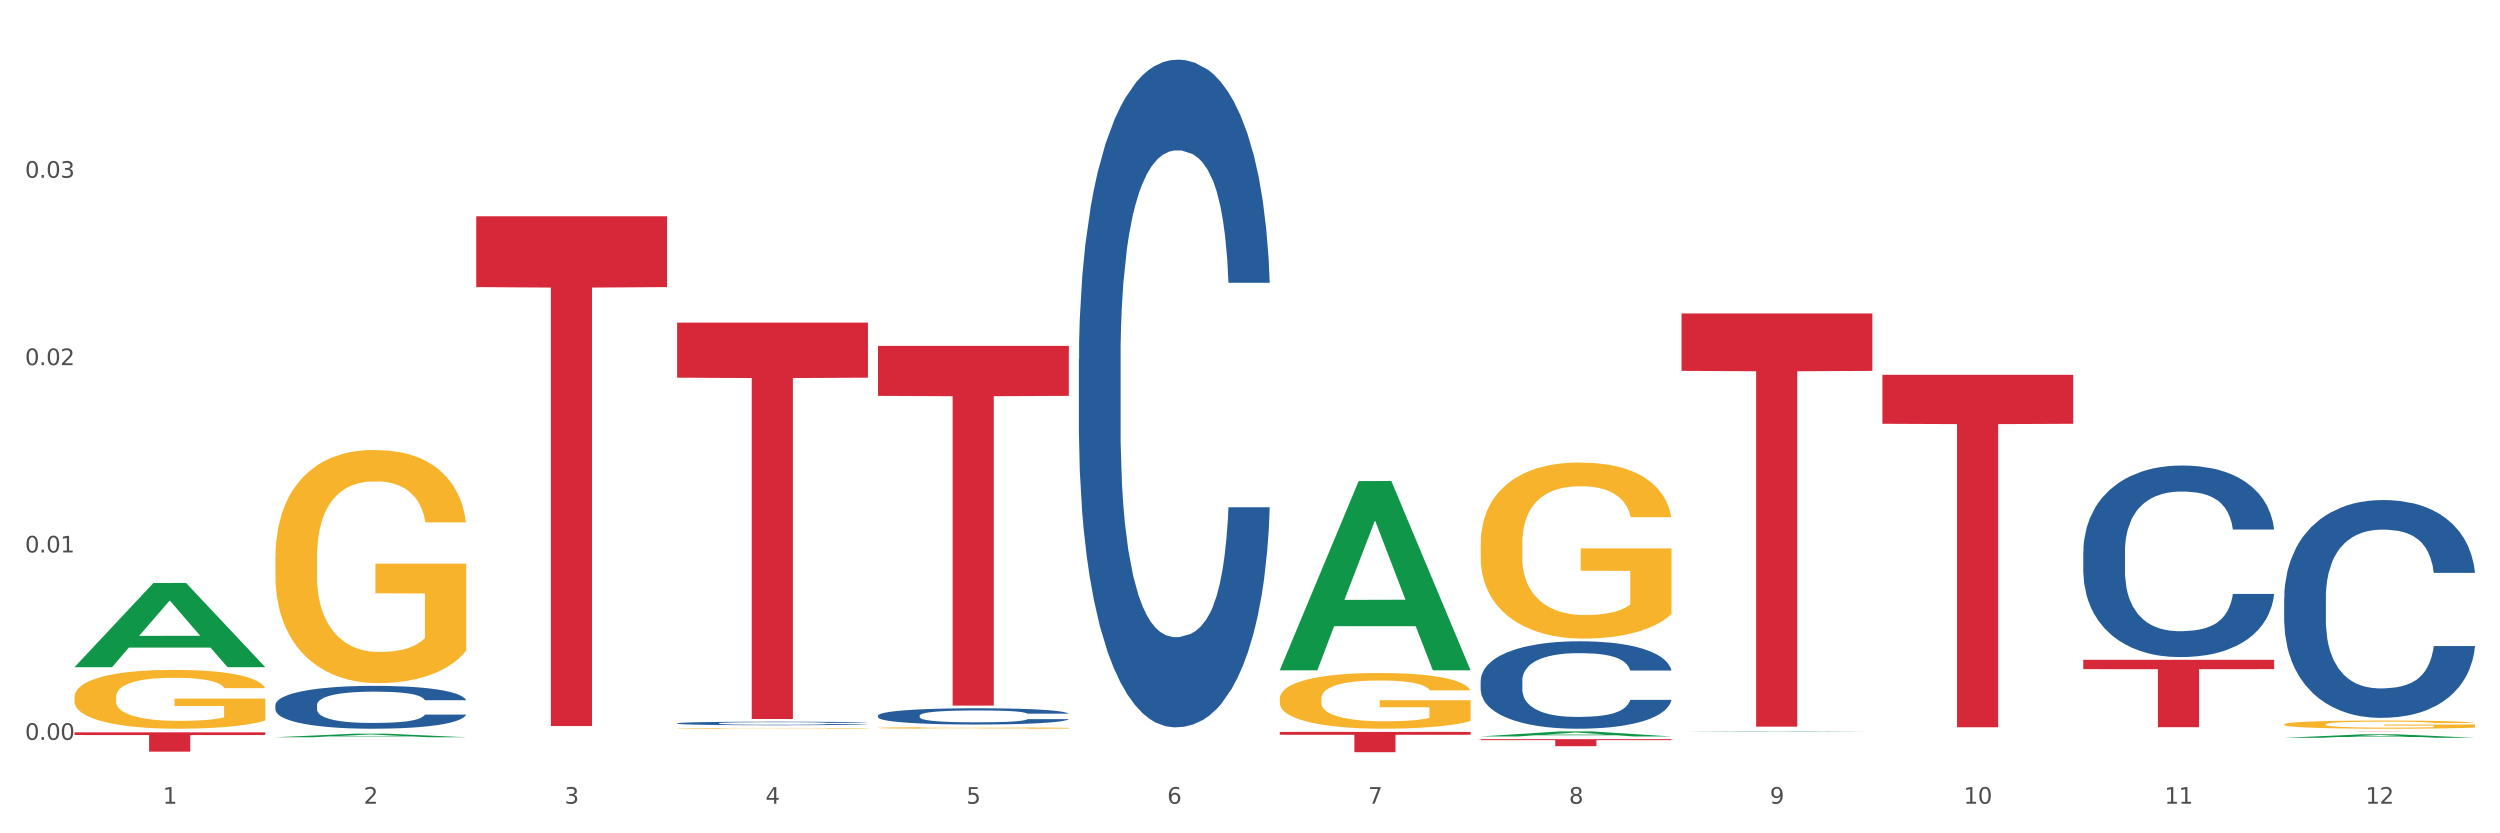 <?xml version="1.0" encoding="utf-8" standalone="no"?>
<!DOCTYPE svg PUBLIC "-//W3C//DTD SVG 1.1//EN"
  "http://www.w3.org/Graphics/SVG/1.1/DTD/svg11.dtd">
<svg xmlns:xlink="http://www.w3.org/1999/xlink" width="1080pt" height="360pt" viewBox="0 0 1080 360" xmlns="http://www.w3.org/2000/svg" version="1.1">
 <rect x="0" y="0" width="1080" height="360" fill="#333333" stroke="none"/>
 <defs>
  <style type="text/css">*{stroke-linejoin: round; stroke-linecap: butt}</style>
 </defs>
 <g id="figure_1">
  <g id="patch_1">
   <path d="M 0 360 
L 1080 360 
L 1080 0 
L 0 0 
z
" style="fill: #ffffff; stroke: #ffffff; stroke-linejoin: miter"/>
  </g>
  <g id="axes_1">
   <g id="matplotlib.axis_1">
    <g id="xtick_1">
     <g id="text_1">
      <!-- 1 -->
      <g style="fill: #4d4d4d" transform="translate(70.342 347.204) scale(0.096 -0.096)">
       <defs>
        <path id="DejaVuSans-31" d="M 794 531 
L 1825 531 
L 1825 4091 
L 703 3866 
L 703 4441 
L 1819 4666 
L 2450 4666 
L 2450 531 
L 3481 531 
L 3481 0 
L 794 0 
L 794 531 
z
" transform="scale(0.016)"/>
       </defs>
       <use xlink:href="#DejaVuSans-31"/>
      </g>
     </g>
    </g>
    <g id="xtick_2">
     <g id="text_2">
      <!-- 2 -->
      <g style="fill: #4d4d4d" transform="translate(157.122 347.204) scale(0.096 -0.096)">
       <defs>
        <path id="DejaVuSans-32" d="M 1228 531 
L 3431 531 
L 3431 0 
L 469 0 
L 469 531 
Q 828 903 1448 1529 
Q 2069 2156 2228 2338 
Q 2531 2678 2651 2914 
Q 2772 3150 2772 3378 
Q 2772 3750 2511 3984 
Q 2250 4219 1831 4219 
Q 1534 4219 1204 4116 
Q 875 4013 500 3803 
L 500 4441 
Q 881 4594 1212 4672 
Q 1544 4750 1819 4750 
Q 2544 4750 2975 4387 
Q 3406 4025 3406 3419 
Q 3406 3131 3298 2873 
Q 3191 2616 2906 2266 
Q 2828 2175 2409 1742 
Q 1991 1309 1228 531 
z
" transform="scale(0.016)"/>
       </defs>
       <use xlink:href="#DejaVuSans-32"/>
      </g>
     </g>
    </g>
    <g id="xtick_3">
     <g id="text_3">
      <!-- 3 -->
      <g style="fill: #4d4d4d" transform="translate(243.902 347.204) scale(0.096 -0.096)">
       <defs>
        <path id="DejaVuSans-33" d="M 2597 2516 
Q 3050 2419 3304 2112 
Q 3559 1806 3559 1356 
Q 3559 666 3084 287 
Q 2609 -91 1734 -91 
Q 1441 -91 1130 -33 
Q 819 25 488 141 
L 488 750 
Q 750 597 1062 519 
Q 1375 441 1716 441 
Q 2309 441 2620 675 
Q 2931 909 2931 1356 
Q 2931 1769 2642 2001 
Q 2353 2234 1838 2234 
L 1294 2234 
L 1294 2753 
L 1863 2753 
Q 2328 2753 2575 2939 
Q 2822 3125 2822 3475 
Q 2822 3834 2567 4026 
Q 2313 4219 1838 4219 
Q 1578 4219 1281 4162 
Q 984 4106 628 3988 
L 628 4550 
Q 988 4650 1302 4700 
Q 1616 4750 1894 4750 
Q 2613 4750 3031 4423 
Q 3450 4097 3450 3541 
Q 3450 3153 3228 2886 
Q 3006 2619 2597 2516 
z
" transform="scale(0.016)"/>
       </defs>
       <use xlink:href="#DejaVuSans-33"/>
      </g>
     </g>
    </g>
    <g id="xtick_4">
     <g id="text_4">
      <!-- 4 -->
      <g style="fill: #4d4d4d" transform="translate(330.683 347.204) scale(0.096 -0.096)">
       <defs>
        <path id="DejaVuSans-34" d="M 2419 4116 
L 825 1625 
L 2419 1625 
L 2419 4116 
z
M 2253 4666 
L 3047 4666 
L 3047 1625 
L 3713 1625 
L 3713 1100 
L 3047 1100 
L 3047 0 
L 2419 0 
L 2419 1100 
L 313 1100 
L 313 1709 
L 2253 4666 
z
" transform="scale(0.016)"/>
       </defs>
       <use xlink:href="#DejaVuSans-34"/>
      </g>
     </g>
    </g>
    <g id="xtick_5">
     <g id="text_5">
      <!-- 5 -->
      <g style="fill: #4d4d4d" transform="translate(417.463 347.204) scale(0.096 -0.096)">
       <defs>
        <path id="DejaVuSans-35" d="M 691 4666 
L 3169 4666 
L 3169 4134 
L 1269 4134 
L 1269 2991 
Q 1406 3038 1543 3061 
Q 1681 3084 1819 3084 
Q 2600 3084 3056 2656 
Q 3513 2228 3513 1497 
Q 3513 744 3044 326 
Q 2575 -91 1722 -91 
Q 1428 -91 1123 -41 
Q 819 9 494 109 
L 494 744 
Q 775 591 1075 516 
Q 1375 441 1709 441 
Q 2250 441 2565 725 
Q 2881 1009 2881 1497 
Q 2881 1984 2565 2268 
Q 2250 2553 1709 2553 
Q 1456 2553 1204 2497 
Q 953 2441 691 2322 
L 691 4666 
z
" transform="scale(0.016)"/>
       </defs>
       <use xlink:href="#DejaVuSans-35"/>
      </g>
     </g>
    </g>
    <g id="xtick_6">
     <g id="text_6">
      <!-- 6 -->
      <g style="fill: #4d4d4d" transform="translate(504.243 347.204) scale(0.096 -0.096)">
       <defs>
        <path id="DejaVuSans-36" d="M 2113 2584 
Q 1688 2584 1439 2293 
Q 1191 2003 1191 1497 
Q 1191 994 1439 701 
Q 1688 409 2113 409 
Q 2538 409 2786 701 
Q 3034 994 3034 1497 
Q 3034 2003 2786 2293 
Q 2538 2584 2113 2584 
z
M 3366 4563 
L 3366 3988 
Q 3128 4100 2886 4159 
Q 2644 4219 2406 4219 
Q 1781 4219 1451 3797 
Q 1122 3375 1075 2522 
Q 1259 2794 1537 2939 
Q 1816 3084 2150 3084 
Q 2853 3084 3261 2657 
Q 3669 2231 3669 1497 
Q 3669 778 3244 343 
Q 2819 -91 2113 -91 
Q 1303 -91 875 529 
Q 447 1150 447 2328 
Q 447 3434 972 4092 
Q 1497 4750 2381 4750 
Q 2619 4750 2861 4703 
Q 3103 4656 3366 4563 
z
" transform="scale(0.016)"/>
       </defs>
       <use xlink:href="#DejaVuSans-36"/>
      </g>
     </g>
    </g>
    <g id="xtick_7">
     <g id="text_7">
      <!-- 7 -->
      <g style="fill: #4d4d4d" transform="translate(591.024 347.204) scale(0.096 -0.096)">
       <defs>
        <path id="DejaVuSans-37" d="M 525 4666 
L 3525 4666 
L 3525 4397 
L 1831 0 
L 1172 0 
L 2766 4134 
L 525 4134 
L 525 4666 
z
" transform="scale(0.016)"/>
       </defs>
       <use xlink:href="#DejaVuSans-37"/>
      </g>
     </g>
    </g>
    <g id="xtick_8">
     <g id="text_8">
      <!-- 8 -->
      <g style="fill: #4d4d4d" transform="translate(677.804 347.204) scale(0.096 -0.096)">
       <defs>
        <path id="DejaVuSans-38" d="M 2034 2216 
Q 1584 2216 1326 1975 
Q 1069 1734 1069 1313 
Q 1069 891 1326 650 
Q 1584 409 2034 409 
Q 2484 409 2743 651 
Q 3003 894 3003 1313 
Q 3003 1734 2745 1975 
Q 2488 2216 2034 2216 
z
M 1403 2484 
Q 997 2584 770 2862 
Q 544 3141 544 3541 
Q 544 4100 942 4425 
Q 1341 4750 2034 4750 
Q 2731 4750 3128 4425 
Q 3525 4100 3525 3541 
Q 3525 3141 3298 2862 
Q 3072 2584 2669 2484 
Q 3125 2378 3379 2068 
Q 3634 1759 3634 1313 
Q 3634 634 3220 271 
Q 2806 -91 2034 -91 
Q 1263 -91 848 271 
Q 434 634 434 1313 
Q 434 1759 690 2068 
Q 947 2378 1403 2484 
z
M 1172 3481 
Q 1172 3119 1398 2916 
Q 1625 2713 2034 2713 
Q 2441 2713 2670 2916 
Q 2900 3119 2900 3481 
Q 2900 3844 2670 4047 
Q 2441 4250 2034 4250 
Q 1625 4250 1398 4047 
Q 1172 3844 1172 3481 
z
" transform="scale(0.016)"/>
       </defs>
       <use xlink:href="#DejaVuSans-38"/>
      </g>
     </g>
    </g>
    <g id="xtick_9">
     <g id="text_9">
      <!-- 9 -->
      <g style="fill: #4d4d4d" transform="translate(764.584 347.204) scale(0.096 -0.096)">
       <defs>
        <path id="DejaVuSans-39" d="M 703 97 
L 703 672 
Q 941 559 1184 500 
Q 1428 441 1663 441 
Q 2288 441 2617 861 
Q 2947 1281 2994 2138 
Q 2813 1869 2534 1725 
Q 2256 1581 1919 1581 
Q 1219 1581 811 2004 
Q 403 2428 403 3163 
Q 403 3881 828 4315 
Q 1253 4750 1959 4750 
Q 2769 4750 3195 4129 
Q 3622 3509 3622 2328 
Q 3622 1225 3098 567 
Q 2575 -91 1691 -91 
Q 1453 -91 1209 -44 
Q 966 3 703 97 
z
M 1959 2075 
Q 2384 2075 2632 2365 
Q 2881 2656 2881 3163 
Q 2881 3666 2632 3958 
Q 2384 4250 1959 4250 
Q 1534 4250 1286 3958 
Q 1038 3666 1038 3163 
Q 1038 2656 1286 2365 
Q 1534 2075 1959 2075 
z
" transform="scale(0.016)"/>
       </defs>
       <use xlink:href="#DejaVuSans-39"/>
      </g>
     </g>
    </g>
    <g id="xtick_10">
     <g id="text_10">
      <!-- 10 -->
      <g style="fill: #4d4d4d" transform="translate(848.311 347.204) scale(0.096 -0.096)">
       <defs>
        <path id="DejaVuSans-30" d="M 2034 4250 
Q 1547 4250 1301 3770 
Q 1056 3291 1056 2328 
Q 1056 1369 1301 889 
Q 1547 409 2034 409 
Q 2525 409 2770 889 
Q 3016 1369 3016 2328 
Q 3016 3291 2770 3770 
Q 2525 4250 2034 4250 
z
M 2034 4750 
Q 2819 4750 3233 4129 
Q 3647 3509 3647 2328 
Q 3647 1150 3233 529 
Q 2819 -91 2034 -91 
Q 1250 -91 836 529 
Q 422 1150 422 2328 
Q 422 3509 836 4129 
Q 1250 4750 2034 4750 
z
" transform="scale(0.016)"/>
       </defs>
       <use xlink:href="#DejaVuSans-31"/>
       <use xlink:href="#DejaVuSans-30" transform="translate(63.623 0)"/>
      </g>
     </g>
    </g>
    <g id="xtick_11">
     <g id="text_11">
      <!-- 11 -->
      <g style="fill: #4d4d4d" transform="translate(935.091 347.204) scale(0.096 -0.096)">
       <use xlink:href="#DejaVuSans-31"/>
       <use xlink:href="#DejaVuSans-31" transform="translate(63.623 0)"/>
      </g>
     </g>
    </g>
    <g id="xtick_12">
     <g id="text_12">
      <!-- 12 -->
      <g style="fill: #4d4d4d" transform="translate(1021.871 347.204) scale(0.096 -0.096)">
       <use xlink:href="#DejaVuSans-31"/>
       <use xlink:href="#DejaVuSans-32" transform="translate(63.623 0)"/>
      </g>
     </g>
    </g>
    <g id="xtick_13"/>
    <g id="xtick_14"/>
    <g id="xtick_15"/>
    <g id="xtick_16"/>
    <g id="xtick_17"/>
    <g id="xtick_18"/>
    <g id="xtick_19"/>
    <g id="xtick_20"/>
    <g id="xtick_21"/>
    <g id="xtick_22"/>
    <g id="xtick_23"/>
   </g>
   <g id="matplotlib.axis_2">
    <g id="ytick_1">
     <g id="text_13">
      <!-- 0.00 -->
      <g style="fill: #4d4d4d" transform="translate(10.8 319.615) scale(0.096 -0.096)">
       <defs>
        <path id="DejaVuSans-2e" d="M 684 794 
L 1344 794 
L 1344 0 
L 684 0 
L 684 794 
z
" transform="scale(0.016)"/>
       </defs>
       <use xlink:href="#DejaVuSans-30"/>
       <use xlink:href="#DejaVuSans-2e" transform="translate(63.623 0)"/>
       <use xlink:href="#DejaVuSans-30" transform="translate(95.41 0)"/>
       <use xlink:href="#DejaVuSans-30" transform="translate(159.033 0)"/>
      </g>
     </g>
    </g>
    <g id="ytick_2">
     <g id="text_14">
      <!-- 0.01 -->
      <g style="fill: #4d4d4d" transform="translate(10.8 238.674) scale(0.096 -0.096)">
       <use xlink:href="#DejaVuSans-30"/>
       <use xlink:href="#DejaVuSans-2e" transform="translate(63.623 0)"/>
       <use xlink:href="#DejaVuSans-30" transform="translate(95.41 0)"/>
       <use xlink:href="#DejaVuSans-31" transform="translate(159.033 0)"/>
      </g>
     </g>
    </g>
    <g id="ytick_3">
     <g id="text_15">
      <!-- 0.02 -->
      <g style="fill: #4d4d4d" transform="translate(10.8 157.734) scale(0.096 -0.096)">
       <use xlink:href="#DejaVuSans-30"/>
       <use xlink:href="#DejaVuSans-2e" transform="translate(63.623 0)"/>
       <use xlink:href="#DejaVuSans-30" transform="translate(95.41 0)"/>
       <use xlink:href="#DejaVuSans-32" transform="translate(159.033 0)"/>
      </g>
     </g>
    </g>
    <g id="ytick_4">
     <g id="text_16">
      <!-- 0.03 -->
      <g style="fill: #4d4d4d" transform="translate(10.8 76.793) scale(0.096 -0.096)">
       <use xlink:href="#DejaVuSans-30"/>
       <use xlink:href="#DejaVuSans-2e" transform="translate(63.623 0)"/>
       <use xlink:href="#DejaVuSans-30" transform="translate(95.41 0)"/>
       <use xlink:href="#DejaVuSans-33" transform="translate(159.033 0)"/>
      </g>
     </g>
    </g>
    <g id="ytick_5"/>
    <g id="ytick_6"/>
    <g id="ytick_7"/>
    <g id="ytick_8"/>
   </g>
   <g id="PolyCollection_1">
    <path d="M 32.175 288.163 
L 32.26 288.129 
L 66.256 251.86 
L 80.365 251.826 
L 114.616 288.231 
L 98.298 288.231 
L 90.904 279.754 
L 55.803 279.754 
L 55.548 279.89 
L 48.408 288.231 
L 32.175 288.231 
L 32.175 288.163 
L 60.222 274.695 
L 86.484 274.66 
L 73.481 259.586 
L 73.311 259.517 
L 73.141 259.62 
L 60.137 274.66 
L 60.222 274.695 
L 32.175 288.163 
z
" clip-path="url(#p07865d7f3c)" style="fill: #109648"/>
    <path d="M 292.516 139.359 
L 374.957 139.359 
L 374.957 163.157 
L 342.528 163.318 
L 342.528 310.61 
L 324.75 310.61 
L 324.75 163.318 
L 292.516 163.157 
L 292.516 139.52 
L 292.516 139.359 
z
" clip-path="url(#p07865d7f3c)" style="fill: #d62839"/>
    <path d="M 379.296 149.425 
L 461.738 149.425 
L 461.738 171.018 
L 429.308 171.164 
L 429.308 304.81 
L 411.531 304.81 
L 411.531 171.164 
L 379.296 171.018 
L 379.296 149.571 
L 379.296 149.425 
z
" clip-path="url(#p07865d7f3c)" style="fill: #d62839"/>
    <path d="M 552.857 316.204 
L 635.298 316.204 
L 635.298 317.419 
L 602.869 317.427 
L 602.869 324.95 
L 585.091 324.95 
L 585.091 317.427 
L 552.857 317.419 
L 552.857 316.212 
L 552.857 316.204 
z
" clip-path="url(#p07865d7f3c)" style="fill: #d62839"/>
    <path d="M 639.637 319.303 
L 722.079 319.303 
L 722.079 319.728 
L 689.649 319.731 
L 689.649 322.363 
L 671.872 322.363 
L 671.872 319.731 
L 639.637 319.728 
L 639.637 319.306 
L 639.637 319.303 
z
" clip-path="url(#p07865d7f3c)" style="fill: #d62839"/>
    <path d="M 726.418 135.407 
L 808.859 135.407 
L 808.859 160.216 
L 776.429 160.383 
L 776.429 313.928 
L 758.652 313.928 
L 758.652 160.383 
L 726.418 160.216 
L 726.418 135.575 
L 726.418 135.407 
z
" clip-path="url(#p07865d7f3c)" style="fill: #d62839"/>
    <path d="M 813.198 161.912 
L 895.639 161.912 
L 895.639 183.074 
L 863.21 183.217 
L 863.21 314.192 
L 845.432 314.192 
L 845.432 183.217 
L 813.198 183.074 
L 813.198 162.055 
L 813.198 161.912 
z
" clip-path="url(#p07865d7f3c)" style="fill: #d62839"/>
    <path d="M 899.978 285.028 
L 982.42 285.028 
L 982.42 289.074 
L 949.99 289.102 
L 949.99 314.143 
L 932.213 314.143 
L 932.213 289.102 
L 899.978 289.074 
L 899.978 285.056 
L 899.978 285.028 
z
" clip-path="url(#p07865d7f3c)" style="fill: #d62839"/>
    <path d="M 986.759 315.968 
L 1069.2 315.968 
L 1069.2 315.978 
L 1036.77 315.978 
L 1036.77 316.04 
L 1018.993 316.04 
L 1018.993 315.978 
L 986.759 315.978 
L 986.759 315.968 
L 986.759 315.968 
z
" clip-path="url(#p07865d7f3c)" style="fill: #d62839"/>
    <path d="M 32.175 301.136 
L 32.272 301.113 
L 32.272 300.277 
L 32.467 299.558 
L 33.44 297.817 
L 34.9 296.378 
L 35.971 295.612 
L 37.042 294.986 
L 38.307 294.359 
L 39.864 293.709 
L 42.687 292.757 
L 44.439 292.27 
L 46.58 291.759 
L 50.474 291.017 
L 53.296 290.599 
L 56.216 290.251 
L 60.986 289.833 
L 64.1 289.647 
L 67.41 289.508 
L 71.4 289.415 
L 74.418 289.392 
L 81.036 289.462 
L 86.682 289.67 
L 89.407 289.833 
L 92.911 290.111 
L 94.76 290.297 
L 97.778 290.668 
L 100.892 291.156 
L 103.034 291.574 
L 106.246 292.363 
L 108.679 293.152 
L 110.918 294.127 
L 112.086 294.8 
L 112.962 295.426 
L 113.74 296.146 
L 114.519 297.283 
L 96.999 297.283 
L 96.318 296.471 
L 95.247 295.705 
L 93.69 294.962 
L 92.327 294.498 
L 89.991 293.918 
L 87.85 293.546 
L 85.611 293.268 
L 82.886 293.036 
L 80.744 292.92 
L 77.727 292.827 
L 71.79 292.85 
L 67.799 293.036 
L 65.074 293.268 
L 63.322 293.477 
L 61.764 293.709 
L 60.012 294.034 
L 57.968 294.521 
L 56.508 294.962 
L 55.048 295.519 
L 53.88 296.076 
L 52.81 296.726 
L 51.934 297.423 
L 51.252 298.142 
L 50.668 299.024 
L 50.182 300.486 
L 50.182 303.666 
L 50.376 304.386 
L 50.863 305.337 
L 51.447 306.057 
L 52.42 306.915 
L 53.296 307.496 
L 54.951 308.331 
L 56.8 309.028 
L 58.26 309.469 
L 59.72 309.84 
L 62.251 310.351 
L 65.074 310.768 
L 67.507 311.024 
L 70.816 311.256 
L 73.055 311.349 
L 75.002 311.395 
L 79.771 311.395 
L 83.178 311.325 
L 86.974 311.163 
L 89.894 310.954 
L 92.327 310.699 
L 95.052 310.281 
L 96.804 309.886 
L 96.804 305.035 
L 75.391 305.012 
L 75.391 301.786 
L 114.616 301.786 
L 114.616 311.256 
L 112.962 311.743 
L 111.112 312.184 
L 109.166 312.579 
L 106.246 313.066 
L 102.742 313.53 
L 99.627 313.855 
L 96.318 314.134 
L 92.424 314.389 
L 87.363 314.621 
L 84.248 314.714 
L 80.355 314.784 
L 75.78 314.807 
L 71.79 314.76 
L 67.896 314.644 
L 63.808 314.435 
L 59.818 314.134 
L 56.8 313.832 
L 53.783 313.461 
L 50.571 312.973 
L 48.04 312.509 
L 46.094 312.091 
L 43.952 311.557 
L 41.616 310.861 
L 39.864 310.234 
L 38.307 309.585 
L 36.652 308.749 
L 35.484 308.03 
L 34.316 307.124 
L 33.635 306.451 
L 32.856 305.407 
L 32.272 303.945 
L 32.175 301.136 
z
" clip-path="url(#p07865d7f3c)" style="fill: #f7b32b"/>
    <path d="M 986.759 312.908 
L 986.856 312.904 
L 986.856 312.788 
L 987.051 312.688 
L 988.024 312.446 
L 989.484 312.247 
L 990.555 312.14 
L 991.625 312.053 
L 992.891 311.966 
L 994.448 311.876 
L 997.271 311.743 
L 999.023 311.676 
L 1001.164 311.605 
L 1005.057 311.502 
L 1007.88 311.444 
L 1010.8 311.395 
L 1015.569 311.337 
L 1018.684 311.311 
L 1021.993 311.292 
L 1025.984 311.279 
L 1029.001 311.276 
L 1035.62 311.286 
L 1041.265 311.315 
L 1043.991 311.337 
L 1047.495 311.376 
L 1049.344 311.402 
L 1052.361 311.453 
L 1055.476 311.521 
L 1057.617 311.579 
L 1060.829 311.689 
L 1063.263 311.798 
L 1065.501 311.934 
L 1066.669 312.027 
L 1067.545 312.114 
L 1068.324 312.214 
L 1069.103 312.372 
L 1051.583 312.372 
L 1050.901 312.259 
L 1049.831 312.153 
L 1048.273 312.05 
L 1046.911 311.985 
L 1044.575 311.905 
L 1042.433 311.853 
L 1040.195 311.814 
L 1037.469 311.782 
L 1035.328 311.766 
L 1032.311 311.753 
L 1026.373 311.756 
L 1022.383 311.782 
L 1019.657 311.814 
L 1017.905 311.843 
L 1016.348 311.876 
L 1014.596 311.921 
L 1012.552 311.989 
L 1011.092 312.05 
L 1009.632 312.127 
L 1008.464 312.205 
L 1007.393 312.295 
L 1006.517 312.392 
L 1005.836 312.492 
L 1005.252 312.614 
L 1004.765 312.817 
L 1004.765 313.259 
L 1004.96 313.359 
L 1005.447 313.491 
L 1006.031 313.591 
L 1007.004 313.71 
L 1007.88 313.791 
L 1009.535 313.907 
L 1011.384 314.004 
L 1012.844 314.065 
L 1014.304 314.117 
L 1016.835 314.188 
L 1019.657 314.246 
L 1022.091 314.281 
L 1025.4 314.313 
L 1027.639 314.326 
L 1029.585 314.333 
L 1034.355 314.333 
L 1037.761 314.323 
L 1041.557 314.301 
L 1044.477 314.272 
L 1046.911 314.236 
L 1049.636 314.178 
L 1051.388 314.123 
L 1051.388 313.449 
L 1029.975 313.446 
L 1029.975 312.998 
L 1069.2 312.998 
L 1069.2 314.313 
L 1067.545 314.381 
L 1065.696 314.442 
L 1063.749 314.497 
L 1060.829 314.565 
L 1057.325 314.629 
L 1054.211 314.675 
L 1050.901 314.713 
L 1047.008 314.749 
L 1041.947 314.781 
L 1038.832 314.794 
L 1034.939 314.804 
L 1030.364 314.807 
L 1026.373 314.8 
L 1022.48 314.784 
L 1018.392 314.755 
L 1014.401 314.713 
L 1011.384 314.671 
L 1008.367 314.62 
L 1005.155 314.552 
L 1002.624 314.488 
L 1000.677 314.43 
L 998.536 314.355 
L 996.2 314.259 
L 994.448 314.172 
L 992.891 314.081 
L 991.236 313.965 
L 990.068 313.865 
L 988.9 313.739 
L 988.219 313.646 
L 987.44 313.501 
L 986.856 313.298 
L 986.759 312.908 
z
" clip-path="url(#p07865d7f3c)" style="fill: #f7b32b"/>
    <path d="M 205.736 93.422 
L 288.177 93.422 
L 288.177 124.028 
L 255.747 124.235 
L 255.747 313.666 
L 237.97 313.666 
L 237.97 124.235 
L 205.736 124.028 
L 205.736 93.628 
L 205.736 93.422 
z
" clip-path="url(#p07865d7f3c)" style="fill: #d62839"/>
    <path d="M 552.857 301.861 
L 552.954 301.839 
L 552.954 301.047 
L 553.149 300.366 
L 554.122 298.717 
L 555.582 297.355 
L 556.653 296.629 
L 557.724 296.036 
L 558.989 295.442 
L 560.546 294.827 
L 563.369 293.926 
L 565.121 293.464 
L 567.262 292.981 
L 571.156 292.277 
L 573.978 291.882 
L 576.898 291.552 
L 581.668 291.156 
L 584.782 290.98 
L 588.092 290.849 
L 592.082 290.761 
L 595.1 290.739 
L 601.718 290.805 
L 607.364 291.002 
L 610.089 291.156 
L 613.593 291.42 
L 615.442 291.596 
L 618.46 291.948 
L 621.574 292.409 
L 623.716 292.805 
L 626.928 293.552 
L 629.361 294.299 
L 631.6 295.223 
L 632.768 295.86 
L 633.644 296.453 
L 634.422 297.135 
L 635.201 298.212 
L 617.681 298.212 
L 617 297.443 
L 615.929 296.717 
L 614.372 296.014 
L 613.009 295.574 
L 610.673 295.025 
L 608.532 294.673 
L 606.293 294.409 
L 603.568 294.189 
L 601.426 294.08 
L 598.409 293.992 
L 592.472 294.014 
L 588.481 294.189 
L 585.756 294.409 
L 584.004 294.607 
L 582.446 294.827 
L 580.694 295.135 
L 578.65 295.596 
L 577.19 296.014 
L 575.73 296.541 
L 574.562 297.069 
L 573.492 297.684 
L 572.616 298.344 
L 571.934 299.025 
L 571.35 299.86 
L 570.864 301.245 
L 570.864 304.256 
L 571.058 304.938 
L 571.545 305.839 
L 572.129 306.52 
L 573.102 307.334 
L 573.978 307.883 
L 575.633 308.674 
L 577.482 309.334 
L 578.942 309.751 
L 580.402 310.103 
L 582.933 310.587 
L 585.756 310.982 
L 588.189 311.224 
L 591.498 311.444 
L 593.737 311.532 
L 595.684 311.576 
L 600.453 311.576 
L 603.86 311.51 
L 607.656 311.356 
L 610.576 311.158 
L 613.009 310.916 
L 615.734 310.521 
L 617.486 310.147 
L 617.486 305.553 
L 596.073 305.531 
L 596.073 302.476 
L 635.298 302.476 
L 635.298 311.444 
L 633.644 311.905 
L 631.794 312.323 
L 629.848 312.697 
L 626.928 313.158 
L 623.424 313.598 
L 620.309 313.906 
L 617 314.169 
L 613.106 314.411 
L 608.045 314.631 
L 604.93 314.719 
L 601.037 314.785 
L 596.462 314.807 
L 592.472 314.763 
L 588.578 314.653 
L 584.49 314.455 
L 580.5 314.169 
L 577.482 313.884 
L 574.465 313.532 
L 571.253 313.07 
L 568.722 312.631 
L 566.776 312.235 
L 564.634 311.73 
L 562.298 311.07 
L 560.546 310.477 
L 558.989 309.861 
L 557.334 309.07 
L 556.166 308.389 
L 554.998 307.531 
L 554.317 306.894 
L 553.538 305.905 
L 552.954 304.52 
L 552.857 301.861 
z
" clip-path="url(#p07865d7f3c)" style="fill: #f7b32b"/>
    <path d="M 379.296 314.454 
L 379.394 314.453 
L 379.394 314.431 
L 379.588 314.413 
L 380.562 314.368 
L 382.022 314.331 
L 383.092 314.311 
L 384.163 314.295 
L 385.428 314.278 
L 386.986 314.262 
L 389.808 314.237 
L 391.56 314.224 
L 393.702 314.211 
L 397.595 314.192 
L 400.418 314.181 
L 403.338 314.172 
L 408.107 314.161 
L 411.222 314.157 
L 414.531 314.153 
L 418.522 314.151 
L 421.539 314.15 
L 428.158 314.152 
L 433.803 314.157 
L 436.528 314.161 
L 440.032 314.169 
L 441.882 314.173 
L 444.899 314.183 
L 448.014 314.196 
L 450.155 314.206 
L 453.367 314.227 
L 455.8 314.247 
L 458.039 314.272 
L 459.207 314.29 
L 460.083 314.306 
L 460.862 314.325 
L 461.64 314.354 
L 444.12 314.354 
L 443.439 314.333 
L 442.368 314.313 
L 440.811 314.294 
L 439.448 314.282 
L 437.112 314.267 
L 434.971 314.257 
L 432.732 314.25 
L 430.007 314.244 
L 427.866 314.241 
L 424.848 314.239 
L 418.911 314.239 
L 414.92 314.244 
L 412.195 314.25 
L 410.443 314.256 
L 408.886 314.262 
L 407.134 314.27 
L 405.09 314.283 
L 403.63 314.294 
L 402.17 314.308 
L 401.002 314.323 
L 399.931 314.34 
L 399.055 314.358 
L 398.374 314.376 
L 397.79 314.399 
L 397.303 314.437 
L 397.303 314.519 
L 397.498 314.538 
L 397.984 314.562 
L 398.568 314.581 
L 399.542 314.603 
L 400.418 314.618 
L 402.072 314.639 
L 403.922 314.657 
L 405.382 314.669 
L 406.842 314.678 
L 409.372 314.692 
L 412.195 314.702 
L 414.628 314.709 
L 417.938 314.715 
L 420.176 314.717 
L 422.123 314.719 
L 426.892 314.719 
L 430.299 314.717 
L 434.095 314.713 
L 437.015 314.707 
L 439.448 314.701 
L 442.174 314.69 
L 443.926 314.68 
L 443.926 314.554 
L 422.512 314.554 
L 422.512 314.47 
L 461.738 314.47 
L 461.738 314.715 
L 460.083 314.728 
L 458.234 314.739 
L 456.287 314.749 
L 453.367 314.762 
L 449.863 314.774 
L 446.748 314.782 
L 443.439 314.789 
L 439.546 314.796 
L 434.484 314.802 
L 431.37 314.804 
L 427.476 314.806 
L 422.902 314.807 
L 418.911 314.806 
L 415.018 314.803 
L 410.93 314.797 
L 406.939 314.789 
L 403.922 314.782 
L 400.904 314.772 
L 397.692 314.759 
L 395.162 314.747 
L 393.215 314.737 
L 391.074 314.723 
L 388.738 314.705 
L 386.986 314.689 
L 385.428 314.672 
L 383.774 314.65 
L 382.606 314.632 
L 381.438 314.608 
L 380.756 314.591 
L 379.978 314.564 
L 379.394 314.526 
L 379.296 314.454 
z
" clip-path="url(#p07865d7f3c)" style="fill: #f7b32b"/>
    <path d="M 292.516 314.624 
L 292.613 314.623 
L 292.613 314.612 
L 292.808 314.603 
L 293.781 314.579 
L 295.241 314.56 
L 296.312 314.55 
L 297.383 314.541 
L 298.648 314.533 
L 300.205 314.524 
L 303.028 314.512 
L 304.78 314.505 
L 306.921 314.498 
L 310.815 314.488 
L 313.637 314.483 
L 316.557 314.478 
L 321.327 314.472 
L 324.441 314.47 
L 327.751 314.468 
L 331.741 314.467 
L 334.759 314.467 
L 341.377 314.468 
L 347.023 314.47 
L 349.748 314.472 
L 353.252 314.476 
L 355.101 314.479 
L 358.119 314.484 
L 361.233 314.49 
L 363.375 314.496 
L 366.587 314.506 
L 369.02 314.517 
L 371.259 314.53 
L 372.427 314.539 
L 373.303 314.547 
L 374.081 314.557 
L 374.86 314.572 
L 357.34 314.572 
L 356.659 314.561 
L 355.588 314.551 
L 354.031 314.541 
L 352.668 314.535 
L 350.332 314.527 
L 348.191 314.522 
L 345.952 314.518 
L 343.227 314.515 
L 341.085 314.514 
L 338.068 314.513 
L 332.131 314.513 
L 328.14 314.515 
L 325.415 314.518 
L 323.663 314.521 
L 322.105 314.524 
L 320.353 314.529 
L 318.309 314.535 
L 316.849 314.541 
L 315.389 314.549 
L 314.221 314.556 
L 313.151 314.565 
L 312.275 314.574 
L 311.593 314.584 
L 311.009 314.596 
L 310.523 314.615 
L 310.523 314.658 
L 310.717 314.667 
L 311.204 314.68 
L 311.788 314.69 
L 312.761 314.701 
L 313.637 314.709 
L 315.292 314.72 
L 317.141 314.729 
L 318.601 314.735 
L 320.061 314.74 
L 322.592 314.747 
L 325.415 314.753 
L 327.848 314.756 
L 331.157 314.759 
L 333.396 314.761 
L 335.343 314.761 
L 340.112 314.761 
L 343.519 314.76 
L 347.315 314.758 
L 350.235 314.755 
L 352.668 314.752 
L 355.393 314.746 
L 357.145 314.741 
L 357.145 314.676 
L 335.732 314.676 
L 335.732 314.633 
L 374.957 314.633 
L 374.957 314.759 
L 373.303 314.766 
L 371.453 314.772 
L 369.507 314.777 
L 366.587 314.784 
L 363.083 314.79 
L 359.968 314.794 
L 356.659 314.798 
L 352.765 314.801 
L 347.704 314.804 
L 344.589 314.806 
L 340.696 314.807 
L 336.121 314.807 
L 332.131 314.806 
L 328.237 314.805 
L 324.149 314.802 
L 320.159 314.798 
L 317.141 314.794 
L 314.124 314.789 
L 310.912 314.782 
L 308.381 314.776 
L 306.435 314.77 
L 304.293 314.763 
L 301.957 314.754 
L 300.205 314.746 
L 298.648 314.737 
L 296.993 314.726 
L 295.825 314.716 
L 294.657 314.704 
L 293.976 314.695 
L 293.197 314.681 
L 292.613 314.661 
L 292.516 314.624 
z
" clip-path="url(#p07865d7f3c)" style="fill: #f7b32b"/>
    <path d="M 118.955 240.939 
L 119.053 240.847 
L 119.053 237.534 
L 119.247 234.682 
L 120.221 227.782 
L 121.681 222.078 
L 122.751 219.041 
L 123.822 216.557 
L 125.087 214.073 
L 126.645 211.497 
L 129.467 207.725 
L 131.219 205.793 
L 133.361 203.768 
L 137.254 200.824 
L 140.077 199.168 
L 142.997 197.788 
L 147.766 196.132 
L 150.881 195.396 
L 154.19 194.844 
L 158.181 194.476 
L 161.198 194.384 
L 167.817 194.66 
L 173.462 195.488 
L 176.187 196.132 
L 179.691 197.236 
L 181.541 197.972 
L 184.558 199.444 
L 187.673 201.376 
L 189.814 203.032 
L 193.026 206.161 
L 195.459 209.289 
L 197.698 213.153 
L 198.866 215.821 
L 199.742 218.305 
L 200.521 221.157 
L 201.299 225.666 
L 183.779 225.666 
L 183.098 222.446 
L 182.027 219.409 
L 180.47 216.465 
L 179.107 214.625 
L 176.771 212.325 
L 174.63 210.853 
L 172.391 209.749 
L 169.666 208.829 
L 167.525 208.369 
L 164.507 208.001 
L 158.57 208.093 
L 154.579 208.829 
L 151.854 209.749 
L 150.102 210.577 
L 148.545 211.497 
L 146.793 212.785 
L 144.749 214.717 
L 143.289 216.465 
L 141.829 218.673 
L 140.661 220.881 
L 139.59 223.458 
L 138.714 226.218 
L 138.033 229.07 
L 137.449 232.566 
L 136.962 238.362 
L 136.962 250.967 
L 137.157 253.819 
L 137.643 257.592 
L 138.227 260.444 
L 139.201 263.848 
L 140.077 266.148 
L 141.731 269.46 
L 143.581 272.22 
L 145.041 273.968 
L 146.501 275.441 
L 149.031 277.465 
L 151.854 279.121 
L 154.287 280.133 
L 157.597 281.053 
L 159.835 281.421 
L 161.782 281.605 
L 166.551 281.605 
L 169.958 281.329 
L 173.754 280.685 
L 176.674 279.857 
L 179.107 278.845 
L 181.833 277.189 
L 183.585 275.625 
L 183.585 256.395 
L 162.171 256.303 
L 162.171 243.515 
L 201.397 243.515 
L 201.397 281.053 
L 199.742 282.985 
L 197.893 284.733 
L 195.946 286.297 
L 193.026 288.229 
L 189.522 290.069 
L 186.407 291.357 
L 183.098 292.462 
L 179.205 293.474 
L 174.143 294.394 
L 171.029 294.762 
L 167.135 295.038 
L 162.561 295.13 
L 158.57 294.946 
L 154.677 294.486 
L 150.589 293.658 
L 146.598 292.462 
L 143.581 291.265 
L 140.563 289.793 
L 137.351 287.861 
L 134.821 286.021 
L 132.874 284.365 
L 130.733 282.249 
L 128.397 279.489 
L 126.645 277.005 
L 125.087 274.429 
L 123.433 271.116 
L 122.265 268.264 
L 121.097 264.676 
L 120.415 262.008 
L 119.637 257.868 
L 119.053 252.071 
L 118.955 240.939 
z
" clip-path="url(#p07865d7f3c)" style="fill: #f7b32b"/>
    <path d="M 639.637 234.962 
L 639.735 234.892 
L 639.735 232.392 
L 639.929 230.239 
L 640.903 225.029 
L 642.363 220.723 
L 643.433 218.431 
L 644.504 216.556 
L 645.769 214.681 
L 647.327 212.736 
L 650.149 209.888 
L 651.901 208.429 
L 654.043 206.901 
L 657.936 204.679 
L 660.759 203.429 
L 663.679 202.387 
L 668.448 201.137 
L 671.563 200.581 
L 674.872 200.164 
L 678.863 199.886 
L 681.88 199.817 
L 688.499 200.025 
L 694.144 200.65 
L 696.869 201.137 
L 700.373 201.97 
L 702.223 202.526 
L 705.24 203.637 
L 708.355 205.096 
L 710.496 206.346 
L 713.708 208.707 
L 716.141 211.069 
L 718.38 213.986 
L 719.548 216 
L 720.424 217.876 
L 721.203 220.029 
L 721.981 223.432 
L 704.461 223.432 
L 703.78 221.001 
L 702.709 218.709 
L 701.152 216.486 
L 699.789 215.097 
L 697.453 213.361 
L 695.312 212.25 
L 693.073 211.416 
L 690.348 210.722 
L 688.207 210.374 
L 685.189 210.096 
L 679.252 210.166 
L 675.261 210.722 
L 672.536 211.416 
L 670.784 212.041 
L 669.227 212.736 
L 667.475 213.708 
L 665.431 215.167 
L 663.971 216.486 
L 662.511 218.153 
L 661.343 219.82 
L 660.272 221.765 
L 659.396 223.849 
L 658.715 226.002 
L 658.131 228.641 
L 657.644 233.017 
L 657.644 242.532 
L 657.839 244.686 
L 658.325 247.533 
L 658.909 249.686 
L 659.883 252.256 
L 660.759 253.993 
L 662.413 256.493 
L 664.263 258.577 
L 665.723 259.896 
L 667.183 261.008 
L 669.713 262.536 
L 672.536 263.786 
L 674.969 264.55 
L 678.279 265.245 
L 680.517 265.522 
L 682.464 265.661 
L 687.233 265.661 
L 690.64 265.453 
L 694.436 264.967 
L 697.356 264.342 
L 699.789 263.578 
L 702.515 262.327 
L 704.267 261.147 
L 704.267 246.63 
L 682.853 246.561 
L 682.853 236.906 
L 722.079 236.906 
L 722.079 265.245 
L 720.424 266.703 
L 718.575 268.023 
L 716.628 269.204 
L 713.708 270.662 
L 710.204 272.051 
L 707.089 273.024 
L 703.78 273.857 
L 699.887 274.621 
L 694.825 275.316 
L 691.711 275.593 
L 687.817 275.802 
L 683.243 275.871 
L 679.252 275.732 
L 675.359 275.385 
L 671.271 274.76 
L 667.28 273.857 
L 664.263 272.954 
L 661.245 271.843 
L 658.033 270.384 
L 655.503 268.995 
L 653.556 267.745 
L 651.415 266.147 
L 649.079 264.064 
L 647.327 262.188 
L 645.769 260.244 
L 644.115 257.743 
L 642.947 255.59 
L 641.779 252.881 
L 641.097 250.867 
L 640.319 247.742 
L 639.735 243.366 
L 639.637 234.962 
z
" clip-path="url(#p07865d7f3c)" style="fill: #f7b32b"/>
    <path d="M 32.175 316.374 
L 114.616 316.374 
L 114.616 317.534 
L 82.187 317.541 
L 82.187 324.719 
L 64.409 324.719 
L 64.409 317.541 
L 32.175 317.534 
L 32.175 316.382 
L 32.175 316.374 
z
" clip-path="url(#p07865d7f3c)" style="fill: #d62839"/>
    <path d="M 118.955 318.484 
L 119.04 318.482 
L 153.037 316.951 
L 167.145 316.949 
L 201.397 318.487 
L 185.078 318.487 
L 177.684 318.129 
L 142.583 318.129 
L 142.328 318.135 
L 135.189 318.487 
L 118.955 318.487 
L 118.955 318.484 
L 147.002 317.915 
L 173.265 317.914 
L 160.261 317.277 
L 160.091 317.274 
L 159.921 317.279 
L 146.917 317.914 
L 147.002 317.915 
L 118.955 318.484 
z
" clip-path="url(#p07865d7f3c)" style="fill: #109648"/>
    <path d="M 552.857 289.424 
L 552.942 289.347 
L 586.938 207.844 
L 601.047 207.768 
L 635.298 289.578 
L 618.98 289.578 
L 611.586 270.527 
L 576.485 270.527 
L 576.23 270.834 
L 569.09 289.578 
L 552.857 289.578 
L 552.857 289.424 
L 580.904 259.158 
L 607.166 259.081 
L 594.163 225.205 
L 593.993 225.052 
L 593.823 225.282 
L 580.819 259.081 
L 580.904 259.158 
L 552.857 289.424 
z
" clip-path="url(#p07865d7f3c)" style="fill: #109648"/>
    <path d="M 639.637 318.138 
L 639.722 318.136 
L 673.719 315.97 
L 687.827 315.968 
L 722.079 318.142 
L 705.76 318.142 
L 698.366 317.636 
L 663.265 317.636 
L 663.01 317.644 
L 655.871 318.142 
L 639.637 318.142 
L 639.637 318.138 
L 667.684 317.334 
L 693.947 317.332 
L 680.943 316.431 
L 680.773 316.427 
L 680.603 316.433 
L 667.599 317.332 
L 667.684 317.334 
L 639.637 318.138 
z
" clip-path="url(#p07865d7f3c)" style="fill: #109648"/>
    <path d="M 986.759 258.295 
L 986.856 258.209 
L 986.856 255.803 
L 987.148 252.537 
L 988.22 246.522 
L 989.585 241.967 
L 991.923 236.639 
L 993.19 234.404 
L 994.847 231.912 
L 998.258 227.873 
L 1002.156 224.436 
L 1004.884 222.545 
L 1006.93 221.342 
L 1011.511 219.194 
L 1014.142 218.248 
L 1016.87 217.475 
L 1019.209 216.959 
L 1023.107 216.358 
L 1026.225 216.1 
L 1029.831 216.014 
L 1032.852 216.1 
L 1036.847 216.444 
L 1042.694 217.475 
L 1044.935 218.076 
L 1047.956 219.108 
L 1051.075 220.483 
L 1053.608 221.858 
L 1056.532 223.834 
L 1059.553 226.412 
L 1062.476 229.678 
L 1064.522 232.686 
L 1066.179 235.865 
L 1067.641 239.733 
L 1068.713 243.943 
L 1069.2 247.467 
L 1051.367 247.467 
L 1050.88 244.287 
L 1049.905 240.85 
L 1048.931 238.529 
L 1047.859 236.639 
L 1046.202 234.49 
L 1044.74 233.115 
L 1042.304 231.483 
L 1040.063 230.451 
L 1038.211 229.85 
L 1035.97 229.334 
L 1031.195 228.818 
L 1027.784 228.818 
L 1025.641 228.99 
L 1023.009 229.42 
L 1020.768 230.022 
L 1018.137 231.053 
L 1016.091 232.17 
L 1014.044 233.631 
L 1012.875 234.662 
L 1011.121 236.553 
L 1009.951 238.1 
L 1008.392 240.764 
L 1007.515 242.654 
L 1005.956 247.553 
L 1005.274 251.162 
L 1004.982 253.654 
L 1004.787 256.404 
L 1004.787 269.811 
L 1005.371 275.826 
L 1005.859 278.404 
L 1006.638 281.326 
L 1008.1 285.107 
L 1010.244 288.803 
L 1012.485 291.467 
L 1014.337 293.1 
L 1016.091 294.303 
L 1017.845 295.248 
L 1019.989 296.107 
L 1021.743 296.623 
L 1024.374 297.139 
L 1027.492 297.396 
L 1029.928 297.396 
L 1034.898 296.967 
L 1037.139 296.537 
L 1039.283 295.935 
L 1041.622 294.99 
L 1043.474 293.959 
L 1044.546 293.185 
L 1046.3 291.553 
L 1047.664 289.834 
L 1048.833 287.857 
L 1049.613 286.139 
L 1050.49 283.56 
L 1051.172 280.639 
L 1051.367 279.092 
L 1069.2 279.092 
L 1068.81 282.185 
L 1068.128 285.193 
L 1066.764 289.232 
L 1065.692 291.553 
L 1064.035 294.389 
L 1062.281 296.795 
L 1059.845 299.459 
L 1057.604 301.435 
L 1055.265 303.154 
L 1052.731 304.701 
L 1048.151 306.849 
L 1046.495 307.451 
L 1042.986 308.482 
L 1040.258 309.084 
L 1036.262 309.685 
L 1032.17 310.029 
L 1027.882 310.115 
L 1024.081 309.943 
L 1019.891 309.428 
L 1017.26 308.912 
L 1014.337 308.139 
L 1010.926 306.935 
L 1007.71 305.474 
L 1004.689 303.756 
L 1001.863 301.779 
L 999.232 299.545 
L 995.821 295.85 
L 993.288 292.24 
L 991.436 288.889 
L 990.169 286.053 
L 988.903 282.443 
L 988.22 279.951 
L 987.148 273.936 
L 986.759 268.35 
L 986.759 258.295 
z
" clip-path="url(#p07865d7f3c)" style="fill: #255c99"/>
    <path d="M 899.978 238.29 
L 900.076 238.215 
L 900.076 236.098 
L 900.368 233.226 
L 901.44 227.935 
L 902.804 223.929 
L 905.143 219.243 
L 906.41 217.278 
L 908.067 215.086 
L 911.477 211.533 
L 915.375 208.51 
L 918.104 206.847 
L 920.15 205.789 
L 924.73 203.899 
L 927.361 203.068 
L 930.09 202.388 
L 932.429 201.934 
L 936.327 201.405 
L 939.445 201.178 
L 943.051 201.103 
L 946.071 201.178 
L 950.067 201.481 
L 955.914 202.388 
L 958.155 202.917 
L 961.176 203.824 
L 964.294 205.033 
L 966.828 206.243 
L 969.751 207.981 
L 972.772 210.248 
L 975.696 213.121 
L 977.742 215.766 
L 979.399 218.563 
L 980.86 221.964 
L 981.932 225.668 
L 982.42 228.767 
L 964.587 228.767 
L 964.099 225.97 
L 963.125 222.947 
L 962.15 220.906 
L 961.078 219.243 
L 959.422 217.353 
L 957.96 216.144 
L 955.524 214.708 
L 953.283 213.801 
L 951.431 213.272 
L 949.19 212.818 
L 944.415 212.365 
L 941.004 212.365 
L 938.86 212.516 
L 936.229 212.894 
L 933.988 213.423 
L 931.357 214.33 
L 929.31 215.313 
L 927.264 216.598 
L 926.095 217.505 
L 924.34 219.167 
L 923.171 220.528 
L 921.612 222.871 
L 920.735 224.534 
L 919.176 228.842 
L 918.494 232.017 
L 918.201 234.209 
L 918.006 236.627 
L 918.006 248.419 
L 918.591 253.709 
L 919.078 255.977 
L 919.858 258.547 
L 921.32 261.873 
L 923.463 265.123 
L 925.705 267.466 
L 927.556 268.902 
L 929.31 269.96 
L 931.064 270.792 
L 933.208 271.547 
L 934.962 272.001 
L 937.593 272.454 
L 940.712 272.681 
L 943.148 272.681 
L 948.118 272.303 
L 950.359 271.925 
L 952.503 271.396 
L 954.842 270.565 
L 956.693 269.658 
L 957.765 268.977 
L 959.519 267.541 
L 960.884 266.03 
L 962.053 264.291 
L 962.833 262.78 
L 963.71 260.512 
L 964.392 257.942 
L 964.587 256.582 
L 982.42 256.582 
L 982.03 259.303 
L 981.348 261.948 
L 979.983 265.501 
L 978.912 267.541 
L 977.255 270.036 
L 975.501 272.152 
L 973.065 274.495 
L 970.823 276.234 
L 968.485 277.745 
L 965.951 279.106 
L 961.371 280.995 
L 959.714 281.524 
L 956.206 282.431 
L 953.477 282.961 
L 949.482 283.49 
L 945.389 283.792 
L 941.102 283.868 
L 937.301 283.716 
L 933.111 283.263 
L 930.48 282.809 
L 927.556 282.129 
L 924.146 281.071 
L 920.93 279.786 
L 917.909 278.274 
L 915.083 276.536 
L 912.452 274.571 
L 909.041 271.321 
L 906.507 268.146 
L 904.656 265.198 
L 903.389 262.704 
L 902.122 259.529 
L 901.44 257.338 
L 900.368 252.047 
L 899.978 247.134 
L 899.978 238.29 
z
" clip-path="url(#p07865d7f3c)" style="fill: #255c99"/>
    <path d="M 639.637 294.005 
L 639.735 293.97 
L 639.735 293.004 
L 640.027 291.694 
L 641.099 289.279 
L 642.463 287.45 
L 644.802 285.312 
L 646.069 284.415 
L 647.726 283.414 
L 651.136 281.793 
L 655.034 280.413 
L 657.763 279.654 
L 659.809 279.171 
L 664.389 278.309 
L 667.02 277.929 
L 669.749 277.619 
L 672.088 277.412 
L 675.986 277.17 
L 679.104 277.067 
L 682.71 277.032 
L 685.73 277.067 
L 689.726 277.205 
L 695.573 277.619 
L 697.814 277.86 
L 700.835 278.274 
L 703.953 278.826 
L 706.487 279.378 
L 709.41 280.171 
L 712.431 281.206 
L 715.355 282.517 
L 717.401 283.725 
L 719.058 285.001 
L 720.519 286.553 
L 721.591 288.244 
L 722.079 289.658 
L 704.246 289.658 
L 703.758 288.382 
L 702.784 287.002 
L 701.809 286.07 
L 700.737 285.312 
L 699.081 284.449 
L 697.619 283.897 
L 695.183 283.242 
L 692.942 282.828 
L 691.09 282.586 
L 688.849 282.379 
L 684.074 282.172 
L 680.663 282.172 
L 678.519 282.241 
L 675.888 282.414 
L 673.647 282.655 
L 671.016 283.069 
L 668.969 283.518 
L 666.923 284.104 
L 665.754 284.518 
L 663.999 285.277 
L 662.83 285.898 
L 661.271 286.967 
L 660.394 287.726 
L 658.835 289.693 
L 658.153 291.142 
L 657.86 292.142 
L 657.665 293.246 
L 657.665 298.628 
L 658.25 301.042 
L 658.737 302.077 
L 659.517 303.25 
L 660.979 304.768 
L 663.122 306.251 
L 665.364 307.321 
L 667.215 307.976 
L 668.969 308.459 
L 670.723 308.839 
L 672.867 309.184 
L 674.621 309.391 
L 677.252 309.598 
L 680.371 309.701 
L 682.807 309.701 
L 687.777 309.529 
L 690.018 309.356 
L 692.162 309.115 
L 694.501 308.735 
L 696.352 308.321 
L 697.424 308.011 
L 699.178 307.355 
L 700.543 306.665 
L 701.712 305.872 
L 702.492 305.182 
L 703.369 304.147 
L 704.051 302.974 
L 704.246 302.353 
L 722.079 302.353 
L 721.689 303.595 
L 721.007 304.803 
L 719.642 306.424 
L 718.571 307.355 
L 716.914 308.494 
L 715.16 309.46 
L 712.724 310.529 
L 710.482 311.323 
L 708.144 312.013 
L 705.61 312.633 
L 701.03 313.496 
L 699.373 313.737 
L 695.865 314.151 
L 693.136 314.393 
L 689.141 314.634 
L 685.048 314.772 
L 680.761 314.807 
L 676.96 314.738 
L 672.77 314.531 
L 670.139 314.324 
L 667.215 314.013 
L 663.805 313.53 
L 660.589 312.944 
L 657.568 312.254 
L 654.742 311.461 
L 652.111 310.564 
L 648.7 309.08 
L 646.166 307.631 
L 644.315 306.286 
L 643.048 305.148 
L 641.781 303.699 
L 641.099 302.698 
L 640.027 300.283 
L 639.637 298.041 
L 639.637 294.005 
z
" clip-path="url(#p07865d7f3c)" style="fill: #255c99"/>
    <path d="M 726.418 316.175 
L 726.503 316.175 
L 760.499 315.968 
L 774.608 315.968 
L 808.859 316.176 
L 792.541 316.176 
L 785.146 316.127 
L 750.045 316.127 
L 749.79 316.128 
L 742.651 316.176 
L 726.418 316.176 
L 726.418 316.175 
L 754.465 316.098 
L 780.727 316.098 
L 767.723 316.012 
L 767.553 316.012 
L 767.383 316.012 
L 754.38 316.098 
L 754.465 316.098 
L 726.418 316.175 
z
" clip-path="url(#p07865d7f3c)" style="fill: #109648"/>
    <path d="M 986.759 318.73 
L 986.844 318.729 
L 1020.84 317.202 
L 1034.949 317.201 
L 1069.2 318.733 
L 1052.882 318.733 
L 1045.487 318.376 
L 1010.386 318.376 
L 1010.131 318.382 
L 1002.992 318.733 
L 986.759 318.733 
L 986.759 318.73 
L 1014.806 318.163 
L 1041.068 318.162 
L 1028.064 317.527 
L 1027.894 317.525 
L 1027.724 317.529 
L 1014.721 318.162 
L 1014.806 318.163 
L 986.759 318.73 
z
" clip-path="url(#p07865d7f3c)" style="fill: #109648"/>
    <path d="M 466.077 155.375 
L 466.174 155.112 
L 466.174 147.735 
L 466.466 137.724 
L 467.538 119.283 
L 468.903 105.32 
L 471.241 88.987 
L 472.508 82.137 
L 474.165 74.497 
L 477.576 62.115 
L 481.474 51.577 
L 484.202 45.781 
L 486.248 42.093 
L 490.829 35.507 
L 493.46 32.609 
L 496.188 30.238 
L 498.527 28.657 
L 502.425 26.813 
L 505.543 26.023 
L 509.149 25.759 
L 512.17 26.023 
L 516.165 27.077 
L 522.012 30.238 
L 524.253 32.082 
L 527.274 35.244 
L 530.393 39.459 
L 532.926 43.674 
L 535.85 49.733 
L 538.871 57.637 
L 541.794 67.647 
L 543.84 76.868 
L 545.497 86.616 
L 546.959 98.471 
L 548.031 111.38 
L 548.518 122.181 
L 530.685 122.181 
L 530.198 112.433 
L 529.223 101.896 
L 528.249 94.782 
L 527.177 88.987 
L 525.52 82.4 
L 524.058 78.185 
L 521.622 73.18 
L 519.381 70.018 
L 517.529 68.174 
L 515.288 66.594 
L 510.513 65.013 
L 507.102 65.013 
L 504.959 65.54 
L 502.327 66.857 
L 500.086 68.701 
L 497.455 71.863 
L 495.409 75.287 
L 493.362 79.766 
L 492.193 82.927 
L 490.439 88.723 
L 489.269 93.465 
L 487.71 101.632 
L 486.833 107.428 
L 485.274 122.444 
L 484.592 133.509 
L 484.3 141.149 
L 484.105 149.579 
L 484.105 190.677 
L 484.689 209.118 
L 485.177 217.022 
L 485.956 225.979 
L 487.418 237.57 
L 489.562 248.899 
L 491.803 257.065 
L 493.655 262.071 
L 495.409 265.759 
L 497.163 268.657 
L 499.307 271.292 
L 501.061 272.872 
L 503.692 274.453 
L 506.81 275.243 
L 509.246 275.243 
L 514.216 273.926 
L 516.457 272.609 
L 518.601 270.765 
L 520.94 267.867 
L 522.792 264.705 
L 523.864 262.334 
L 525.618 257.329 
L 526.982 252.06 
L 528.151 246.001 
L 528.931 240.732 
L 529.808 232.828 
L 530.49 223.871 
L 530.685 219.129 
L 548.518 219.129 
L 548.128 228.613 
L 547.446 237.834 
L 546.082 250.216 
L 545.01 257.329 
L 543.353 266.023 
L 541.599 273.399 
L 539.163 281.566 
L 536.922 287.625 
L 534.583 292.894 
L 532.049 297.636 
L 527.469 304.222 
L 525.813 306.066 
L 522.304 309.228 
L 519.576 311.072 
L 515.58 312.916 
L 511.488 313.97 
L 507.2 314.233 
L 503.399 313.706 
L 499.209 312.126 
L 496.578 310.545 
L 493.655 308.174 
L 490.244 304.486 
L 487.028 300.007 
L 484.007 294.738 
L 481.181 288.679 
L 478.55 281.829 
L 475.139 270.501 
L 472.606 259.436 
L 470.754 249.162 
L 469.487 240.468 
L 468.221 229.404 
L 467.538 221.764 
L 466.466 203.322 
L 466.077 186.198 
L 466.077 155.375 
z
" clip-path="url(#p07865d7f3c)" style="fill: #255c99"/>
    <path d="M 118.955 304.61 
L 119.053 304.593 
L 119.053 304.12 
L 119.345 303.477 
L 120.417 302.294 
L 121.781 301.397 
L 124.12 300.349 
L 125.387 299.909 
L 127.044 299.419 
L 130.454 298.624 
L 134.352 297.948 
L 137.081 297.576 
L 139.127 297.339 
L 143.707 296.916 
L 146.338 296.73 
L 149.067 296.578 
L 151.406 296.477 
L 155.304 296.358 
L 158.422 296.307 
L 162.028 296.291 
L 165.048 296.307 
L 169.044 296.375 
L 174.891 296.578 
L 177.132 296.696 
L 180.153 296.899 
L 183.271 297.17 
L 185.805 297.44 
L 188.728 297.829 
L 191.749 298.337 
L 194.673 298.979 
L 196.719 299.571 
L 198.376 300.197 
L 199.837 300.958 
L 200.909 301.786 
L 201.397 302.48 
L 183.564 302.48 
L 183.076 301.854 
L 182.102 301.177 
L 181.127 300.721 
L 180.055 300.349 
L 178.399 299.926 
L 176.937 299.656 
L 174.501 299.334 
L 172.26 299.131 
L 170.408 299.013 
L 168.167 298.912 
L 163.392 298.81 
L 159.981 298.81 
L 157.837 298.844 
L 155.206 298.928 
L 152.965 299.047 
L 150.334 299.25 
L 148.287 299.47 
L 146.241 299.757 
L 145.071 299.96 
L 143.317 300.332 
L 142.148 300.636 
L 140.589 301.161 
L 139.712 301.533 
L 138.153 302.496 
L 137.471 303.207 
L 137.178 303.697 
L 136.983 304.238 
L 136.983 306.876 
L 137.568 308.06 
L 138.055 308.567 
L 138.835 309.142 
L 140.297 309.886 
L 142.44 310.613 
L 144.682 311.137 
L 146.533 311.459 
L 148.287 311.695 
L 150.041 311.881 
L 152.185 312.051 
L 153.939 312.152 
L 156.57 312.253 
L 159.689 312.304 
L 162.125 312.304 
L 167.095 312.22 
L 169.336 312.135 
L 171.48 312.017 
L 173.819 311.831 
L 175.67 311.628 
L 176.742 311.476 
L 178.496 311.154 
L 179.861 310.816 
L 181.03 310.427 
L 181.81 310.089 
L 182.687 309.582 
L 183.369 309.007 
L 183.564 308.702 
L 201.397 308.702 
L 201.007 309.311 
L 200.325 309.903 
L 198.96 310.698 
L 197.889 311.154 
L 196.232 311.712 
L 194.478 312.186 
L 192.042 312.71 
L 189.8 313.099 
L 187.462 313.437 
L 184.928 313.742 
L 180.348 314.164 
L 178.691 314.283 
L 175.183 314.486 
L 172.454 314.604 
L 168.459 314.722 
L 164.366 314.79 
L 160.079 314.807 
L 156.278 314.773 
L 152.088 314.672 
L 149.457 314.57 
L 146.533 314.418 
L 143.123 314.181 
L 139.907 313.894 
L 136.886 313.555 
L 134.06 313.167 
L 131.429 312.727 
L 128.018 312 
L 125.484 311.29 
L 123.633 310.63 
L 122.366 310.072 
L 121.099 309.362 
L 120.417 308.871 
L 119.345 307.688 
L 118.955 306.589 
L 118.955 304.61 
z
" clip-path="url(#p07865d7f3c)" style="fill: #255c99"/>
    <path d="M 292.516 312.461 
L 292.613 312.459 
L 292.613 312.42 
L 292.906 312.367 
L 293.978 312.269 
L 295.342 312.194 
L 297.681 312.107 
L 298.948 312.071 
L 300.604 312.03 
L 304.015 311.965 
L 307.913 311.908 
L 310.641 311.878 
L 312.688 311.858 
L 317.268 311.823 
L 319.899 311.808 
L 322.628 311.795 
L 324.966 311.787 
L 328.864 311.777 
L 331.983 311.773 
L 335.588 311.771 
L 338.609 311.773 
L 342.604 311.778 
L 348.451 311.795 
L 350.693 311.805 
L 353.714 311.822 
L 356.832 311.844 
L 359.366 311.866 
L 362.289 311.899 
L 365.31 311.941 
L 368.233 311.994 
L 370.28 312.043 
L 371.936 312.095 
L 373.398 312.158 
L 374.47 312.227 
L 374.957 312.284 
L 357.124 312.284 
L 356.637 312.232 
L 355.663 312.176 
L 354.688 312.138 
L 353.616 312.107 
L 351.96 312.072 
L 350.498 312.05 
L 348.062 312.023 
L 345.82 312.007 
L 343.969 311.997 
L 341.727 311.988 
L 336.952 311.98 
L 333.542 311.98 
L 331.398 311.983 
L 328.767 311.99 
L 326.525 312 
L 323.894 312.016 
L 321.848 312.035 
L 319.802 312.058 
L 318.632 312.075 
L 316.878 312.106 
L 315.709 312.131 
L 314.15 312.175 
L 313.273 312.206 
L 311.713 312.285 
L 311.031 312.344 
L 310.739 312.385 
L 310.544 312.43 
L 310.544 312.648 
L 311.129 312.747 
L 311.616 312.789 
L 312.395 312.836 
L 313.857 312.898 
L 316.001 312.958 
L 318.242 313.002 
L 320.094 313.028 
L 321.848 313.048 
L 323.602 313.063 
L 325.746 313.077 
L 327.5 313.086 
L 330.131 313.094 
L 333.249 313.098 
L 335.686 313.098 
L 340.655 313.091 
L 342.897 313.084 
L 345.041 313.074 
L 347.379 313.059 
L 349.231 313.042 
L 350.303 313.03 
L 352.057 313.003 
L 353.421 312.975 
L 354.591 312.943 
L 355.37 312.915 
L 356.247 312.873 
L 356.929 312.825 
L 357.124 312.8 
L 374.957 312.8 
L 374.568 312.85 
L 373.885 312.899 
L 372.521 312.965 
L 371.449 313.003 
L 369.793 313.049 
L 368.038 313.089 
L 365.602 313.132 
L 363.361 313.164 
L 361.022 313.192 
L 358.489 313.217 
L 353.908 313.252 
L 352.252 313.262 
L 348.744 313.279 
L 346.015 313.289 
L 342.02 313.299 
L 337.927 313.304 
L 333.639 313.306 
L 329.839 313.303 
L 325.648 313.295 
L 323.017 313.286 
L 320.094 313.274 
L 316.683 313.254 
L 313.467 313.23 
L 310.447 313.202 
L 307.621 313.17 
L 304.989 313.133 
L 301.579 313.073 
L 299.045 313.014 
L 297.194 312.96 
L 295.927 312.913 
L 294.66 312.854 
L 293.978 312.814 
L 292.906 312.716 
L 292.516 312.625 
L 292.516 312.461 
z
" clip-path="url(#p07865d7f3c)" style="fill: #255c99"/>
    <path d="M 379.296 309.124 
L 379.394 309.118 
L 379.394 308.938 
L 379.686 308.695 
L 380.758 308.246 
L 382.122 307.906 
L 384.461 307.509 
L 385.728 307.342 
L 387.385 307.157 
L 390.795 306.855 
L 394.693 306.599 
L 397.422 306.458 
L 399.468 306.368 
L 404.048 306.208 
L 406.679 306.137 
L 409.408 306.08 
L 411.747 306.041 
L 415.645 305.996 
L 418.763 305.977 
L 422.369 305.971 
L 425.389 305.977 
L 429.385 306.003 
L 435.232 306.08 
L 437.473 306.125 
L 440.494 306.201 
L 443.612 306.304 
L 446.146 306.407 
L 449.069 306.554 
L 452.09 306.746 
L 455.014 306.99 
L 457.06 307.214 
L 458.717 307.451 
L 460.178 307.74 
L 461.25 308.054 
L 461.738 308.317 
L 443.905 308.317 
L 443.417 308.079 
L 442.443 307.823 
L 441.468 307.65 
L 440.396 307.509 
L 438.74 307.349 
L 437.278 307.246 
L 434.842 307.124 
L 432.601 307.048 
L 430.749 307.003 
L 428.508 306.964 
L 423.733 306.926 
L 420.322 306.926 
L 418.178 306.939 
L 415.547 306.971 
L 413.306 307.016 
L 410.675 307.092 
L 408.628 307.176 
L 406.582 307.285 
L 405.413 307.362 
L 403.658 307.503 
L 402.489 307.618 
L 400.93 307.817 
L 400.053 307.958 
L 398.494 308.323 
L 397.812 308.592 
L 397.519 308.778 
L 397.324 308.983 
L 397.324 309.983 
L 397.909 310.432 
L 398.396 310.624 
L 399.176 310.842 
L 400.638 311.124 
L 402.781 311.4 
L 405.023 311.598 
L 406.874 311.72 
L 408.628 311.81 
L 410.382 311.88 
L 412.526 311.944 
L 414.28 311.983 
L 416.911 312.021 
L 420.03 312.041 
L 422.466 312.041 
L 427.436 312.009 
L 429.677 311.977 
L 431.821 311.932 
L 434.16 311.861 
L 436.011 311.784 
L 437.083 311.727 
L 438.837 311.605 
L 440.202 311.477 
L 441.371 311.329 
L 442.151 311.201 
L 443.028 311.009 
L 443.71 310.791 
L 443.905 310.675 
L 461.738 310.675 
L 461.348 310.906 
L 460.666 311.13 
L 459.301 311.432 
L 458.23 311.605 
L 456.573 311.816 
L 454.819 311.996 
L 452.383 312.194 
L 450.141 312.342 
L 447.803 312.47 
L 445.269 312.585 
L 440.689 312.746 
L 439.032 312.791 
L 435.524 312.867 
L 432.795 312.912 
L 428.8 312.957 
L 424.707 312.983 
L 420.42 312.989 
L 416.619 312.976 
L 412.429 312.938 
L 409.798 312.899 
L 406.874 312.842 
L 403.464 312.752 
L 400.248 312.643 
L 397.227 312.515 
L 394.401 312.368 
L 391.77 312.201 
L 388.359 311.925 
L 385.825 311.656 
L 383.974 311.406 
L 382.707 311.195 
L 381.44 310.925 
L 380.758 310.739 
L 379.686 310.291 
L 379.296 309.874 
L 379.296 309.124 
z
" clip-path="url(#p07865d7f3c)" style="fill: #255c99"/>
   </g>
  </g>
 </g>
 <defs>
  <clipPath id="p07865d7f3c">
   <rect x="32.175" y="10.8" width="1037.025" height="329.109"/>
  </clipPath>
 </defs>
</svg>
